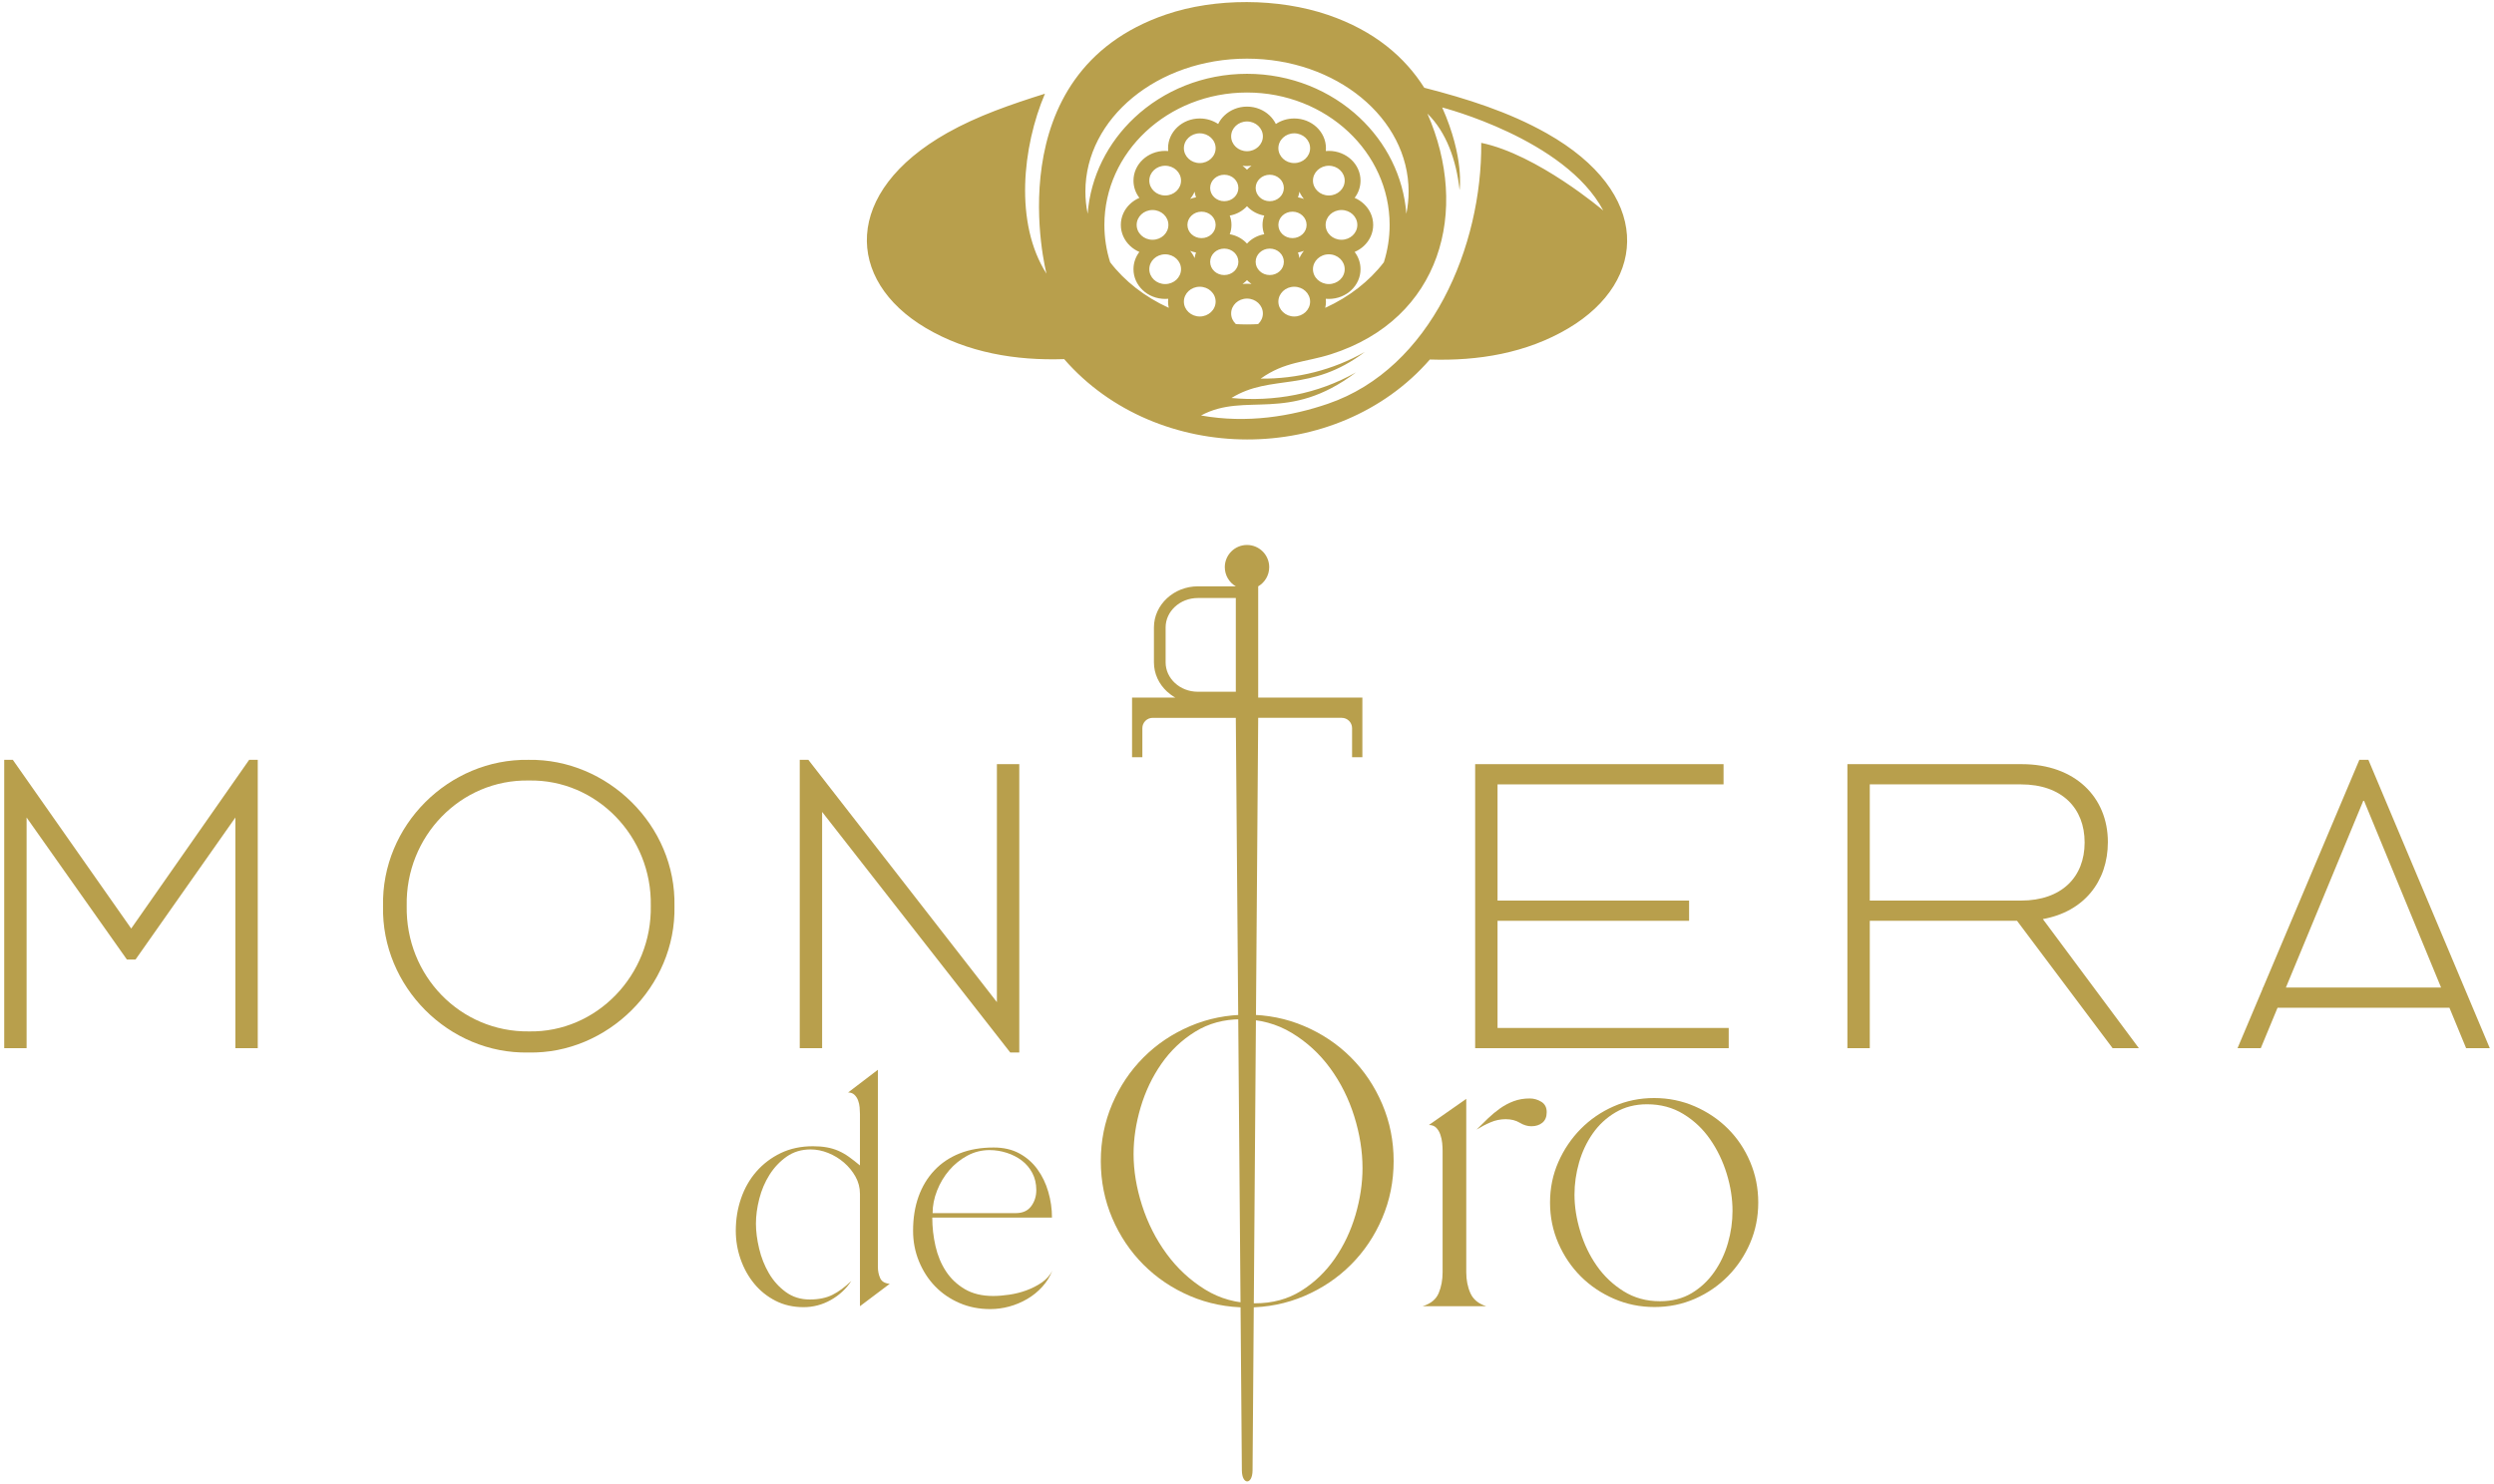 <svg xmlns="http://www.w3.org/2000/svg" xmlns:xlink="http://www.w3.org/1999/xlink" id="Capa_1" x="0px" y="0px" width="600px" height="357px" viewBox="0 0 600 357" xml:space="preserve"><g>	<g>		<g>			<path fill-rule="evenodd" clip-rule="evenodd" fill="#B89F4C" d="M195.566,275.839c1.233,0,2.348,0.086,3.35,0.271    c1.003,0.179,1.938,0.461,2.811,0.843c0.873,0.388,1.721,0.873,2.541,1.464c0.821,0.591,1.696,1.27,2.617,2.041v-12.399    c0-0.461-0.024-0.985-0.077-1.575c-0.048-0.592-0.18-1.155-0.383-1.698c-0.206-0.537-0.499-0.984-0.887-1.347    c-0.383-0.359-0.882-0.539-1.5-0.539l7.162-5.463v47.43c0,0.974,0.18,1.872,0.539,2.689c0.358,0.825,1.129,1.289,2.31,1.39    l-7.162,5.389v-27.024c0-1.489-0.358-2.875-1.076-4.159c-0.72-1.285-1.644-2.414-2.772-3.388c-1.13-0.974-2.399-1.745-3.81-2.313    c-1.413-0.562-2.812-0.843-4.198-0.843c-2.206,0-4.132,0.577-5.773,1.73c-1.643,1.158-3.017,2.607-4.12,4.353    c-1.105,1.745-1.924,3.669-2.465,5.773c-0.54,2.103-0.809,4.105-0.809,6.005c0,1.847,0.257,3.85,0.771,6.006    c0.514,2.156,1.297,4.134,2.349,5.928c1.052,1.799,2.399,3.303,4.043,4.505c1.643,1.208,3.567,1.813,5.772,1.813    c2.157,0,3.979-0.373,5.468-1.12c1.488-0.742,3.003-1.856,4.544-3.352c-1.234,1.903-2.877,3.43-4.927,4.588    c-2.055,1.155-4.237,1.73-6.546,1.73c-2.514,0-4.775-0.513-6.774-1.541c-2.002-1.027-3.711-2.399-5.124-4.12    c-1.411-1.718-2.5-3.681-3.271-5.892c-0.769-2.206-1.154-4.489-1.154-6.85c0-2.724,0.421-5.317,1.27-7.779    c0.848-2.463,2.08-4.619,3.696-6.466c1.617-1.846,3.568-3.325,5.853-4.431C190.112,276.391,192.691,275.839,195.566,275.839z"></path>			<path fill-rule="evenodd" clip-rule="evenodd" fill="#B89F4C" d="M219.666,296.167c0-3.029,0.437-5.762,1.309-8.201    s2.142-4.542,3.812-6.316c1.667-1.77,3.696-3.131,6.081-4.082c2.39-0.95,5.121-1.421,8.202-1.421c2.36,0,4.416,0.471,6.161,1.421    c1.745,0.951,3.194,2.22,4.348,3.814c1.155,1.59,2.03,3.397,2.617,5.429c0.592,2.026,0.887,4.091,0.887,6.194h-28.797    c0,2.313,0.256,4.596,0.771,6.854c0.514,2.259,1.347,4.275,2.501,6.044c1.156,1.77,2.67,3.21,4.544,4.317    c1.873,1.101,4.145,1.653,6.813,1.653c1.183,0,2.477-0.102,3.888-0.31c1.413-0.205,2.787-0.548,4.12-1.037    c1.335-0.49,2.569-1.116,3.699-1.886c1.129-0.773,1.973-1.723,2.54-2.852c-0.567,1.44-1.372,2.733-2.427,3.889    c-1.053,1.159-2.259,2.134-3.618,2.927c-1.362,0.796-2.797,1.397-4.313,1.809c-1.512,0.412-3.04,0.616-4.581,0.616    c-2.668,0-5.133-0.486-7.392-1.464c-2.258-0.974-4.208-2.307-5.85-4.003c-1.644-1.694-2.938-3.696-3.888-6.004    C220.141,301.248,219.666,298.786,219.666,296.167L219.666,296.167z M224.363,291.932h20.019c1.643,0,2.874-0.553,3.696-1.658    c0.821-1.101,1.233-2.399,1.233-3.888c0-1.542-0.323-2.913-0.965-4.12c-0.642-1.207-1.488-2.205-2.54-3    c-1.051-0.794-2.259-1.415-3.621-1.847c-1.36-0.436-2.731-0.653-4.118-0.653c-1.897,0-3.681,0.445-5.354,1.343    c-1.667,0.901-3.117,2.069-4.348,3.504c-1.231,1.44-2.208,3.068-2.925,4.892C224.722,288.325,224.363,290.134,224.363,291.932z"></path>		</g>		<path fill-rule="evenodd" clip-rule="evenodd" fill="#B89F4C" d="M300.053,244.187c4.858,0,9.429,0.911,13.719,2.743   c4.289,1.827,8.03,4.338,11.225,7.533s5.707,6.937,7.533,11.226c1.833,4.29,2.748,8.866,2.748,13.717   c0,4.857-0.915,9.434-2.748,13.723c-1.826,4.29-4.339,8.031-7.533,11.226c-3.194,3.19-6.936,5.704-11.225,7.536   c-4.29,1.828-8.861,2.743-13.719,2.743c-4.857,0-9.431-0.916-13.723-2.743c-4.29-1.832-8.032-4.346-11.221-7.536   c-3.194-3.194-5.706-6.936-7.537-11.226c-1.828-4.29-2.744-8.866-2.744-13.723c0-4.852,0.917-9.427,2.744-13.717   c1.832-4.29,4.343-8.032,7.537-11.226c3.189-3.194,6.931-5.706,11.221-7.533C290.622,245.097,295.196,244.187,300.053,244.187   L300.053,244.187z M301.948,313.635c4.193,0,7.883-0.999,11.077-2.995c3.193-1.993,5.886-4.574,8.08-7.734   c2.195-3.16,3.858-6.669,4.994-10.527c1.128-3.859,1.69-7.615,1.69-11.276c0-4.056-0.664-8.215-1.992-12.471   c-1.332-4.256-3.263-8.115-5.789-11.576c-2.527-3.456-5.603-6.287-9.228-8.478c-3.627-2.195-7.703-3.296-12.226-3.296   c-4.125,0-7.799,0.999-11.025,2.997c-3.226,1.996-5.936,4.571-8.131,7.731s-3.858,6.655-4.991,10.48   c-1.131,3.824-1.694,7.565-1.694,11.22c0,3.995,0.679,8.119,2.043,12.375c1.364,4.255,3.328,8.133,5.887,11.624   c2.56,3.495,5.637,6.354,9.229,8.583C293.465,312.521,297.491,313.635,301.948,313.635z"></path>		<path fill-rule="evenodd" clip-rule="evenodd" fill="#B89F4C" d="M342.268,314.332c1.929-0.595,3.208-1.643,3.845-3.14   c0.63-1.498,0.945-3.183,0.945-5.044v-29.233c0-0.533-0.035-1.149-0.098-1.847c-0.068-0.698-0.218-1.382-0.452-2.046   c-0.231-0.664-0.566-1.211-0.997-1.647c-0.433-0.432-1.013-0.651-1.745-0.651l8.982-6.281v41.705c0,1.861,0.329,3.546,0.997,5.044   c0.664,1.498,1.925,2.545,3.79,3.14H342.268L342.268,314.332z M362.224,269.329c1.332,0,2.464,0.287,3.393,0.85   c0.932,0.565,1.862,0.847,2.791,0.847c1.067,0,1.95-0.282,2.649-0.847c0.697-0.563,1.046-1.412,1.046-2.546   c0-1.128-0.431-1.963-1.294-2.491c-0.868-0.533-1.8-0.8-2.797-0.8c-1.396,0-2.676,0.218-3.839,0.65   c-1.164,0.431-2.265,1.013-3.297,1.745c-1.026,0.731-1.992,1.531-2.893,2.394c-0.897,0.863-1.813,1.764-2.744,2.695   c1.065-0.664,2.182-1.247,3.344-1.745C359.747,269.581,360.964,269.329,362.224,269.329z"></path>		<path fill-rule="evenodd" clip-rule="evenodd" fill="#B89F4C" d="M372.903,289.387c0-3.461,0.664-6.704,1.993-9.729   c1.332-3.029,3.126-5.686,5.389-7.982c2.264-2.293,4.904-4.107,7.935-5.439c3.025-1.328,6.268-1.997,9.729-1.997   c3.457,0,6.72,0.669,9.777,1.997c3.058,1.332,5.721,3.126,7.983,5.39c2.26,2.258,4.042,4.92,5.337,7.978   c1.299,3.064,1.947,6.321,1.947,9.782s-0.648,6.704-1.947,9.729c-1.295,3.025-3.077,5.685-5.337,7.983   c-2.263,2.294-4.906,4.107-7.935,5.442c-3.024,1.327-6.268,1.991-9.729,1.991c-3.457,0-6.718-0.664-9.777-1.991   c-3.06-1.334-5.72-3.128-7.983-5.393c-2.263-2.264-4.057-4.925-5.389-7.984C373.567,296.105,372.903,292.848,372.903,289.387   L372.903,289.387z M378.787,287.492c0,2.86,0.466,5.821,1.4,8.88c0.932,3.058,2.26,5.821,3.991,8.278   c1.729,2.463,3.872,4.495,6.437,6.091c2.56,1.599,5.472,2.394,8.729,2.394c2.928,0,5.473-0.649,7.635-1.943   c2.16-1.299,3.974-2.998,5.433-5.092c1.468-2.094,2.564-4.425,3.297-6.984s1.095-5.138,1.095-7.731   c0-2.928-0.466-5.905-1.395-8.934c-0.931-3.025-2.26-5.788-3.991-8.28c-1.729-2.495-3.877-4.526-6.437-6.087   c-2.56-1.566-5.473-2.346-8.729-2.346c-2.859,0-5.389,0.649-7.586,1.949c-2.195,1.293-4.022,2.991-5.486,5.084   c-1.463,2.099-2.56,4.426-3.292,6.985C379.155,282.319,378.787,284.894,378.787,287.492z"></path>	</g>	<polygon fill-rule="evenodd" clip-rule="evenodd" fill="#B89F4C" points="59.94,182.854 31.565,223.45 3.085,182.854   1.013,182.854 1.013,252.242 6.398,252.242 6.398,196.732 30.53,230.91 32.603,230.91 56.627,196.732 56.627,252.242   62.012,252.242 62.012,182.854  "></polygon>	<path fill-rule="evenodd" clip-rule="evenodd" fill="#B89F4C" d="M92.151,218.065c-0.415,19.369,15.845,35.625,35.004,35.215  c18.95,0.411,35.522-15.846,35.106-35.215c0.417-19.468-16.156-35.521-35.106-35.211  C107.996,182.544,91.736,198.598,92.151,218.065L92.151,218.065z M156.565,217.963c0.311,16.675-13.048,30.551-29.306,30.242  c-16.466,0.204-29.723-13.359-29.413-30.242c-0.31-16.675,12.947-30.446,29.413-30.136  C143.517,187.518,156.875,201.289,156.565,217.963z"></path>	<polygon fill-rule="evenodd" clip-rule="evenodd" fill="#B89F4C" points="239.831,183.892 239.831,241.162 194.47,182.854   192.401,182.854 192.401,252.242 197.783,252.242 197.783,195.384 243.04,253.28 245.216,253.28 245.216,183.892  "></polygon>	<polygon fill-rule="evenodd" clip-rule="evenodd" fill="#B89F4C" points="354.889,252.242 415.888,252.242 415.888,247.376   360.275,247.376 360.275,221.588 406.358,221.588 406.358,216.722 360.275,216.722 360.275,188.758 414.647,188.758   414.647,183.892 354.889,183.892  "></polygon>	<path fill-rule="evenodd" clip-rule="evenodd" fill="#B89F4C" d="M514.564,252.242l-23.1-31.07  c9.842-1.759,15.644-9.006,15.644-18.536c0-10.771-7.872-18.744-20.717-18.744h-41.949v68.35h5.386v-30.654h35.424l22.996,30.654  H514.564L514.564,252.242z M449.828,188.758h36.36c9.84,0,15.326,5.696,15.326,13.98c0,8.288-5.492,13.983-15.326,13.983h-36.36  V188.758z"></path>	<path fill-rule="evenodd" clip-rule="evenodd" fill="#B89F4C" d="M593.292,252.242h5.695l-29.205-69.388h-2.176l-23.14,54.789  h-0.088v0.214l-6.079,14.386h5.594l4.032-9.732h41.353L593.292,252.242L593.292,252.242z M549.937,237.643l18.707-45.156  l18.622,45.156H549.937z"></path>	<path fill-rule="evenodd" clip-rule="evenodd" fill="#B89F4C" d="M256.01,86.42c-11.614,0.388-23.254-1.527-33.344-7.523  c-19.279-11.458-20-32.675,5.221-46.911c7.31-4.125,15.497-6.919,23.504-9.436c-5.412,12.727-7.393,31.185,0.371,43.315  c0.026,0.053-12.63-48.271,28.775-62.379c11.839-4.033,27.016-3.962,38.924,0.094c11.31,3.854,18.579,10.262,23.185,17.536  c10.142,2.601,20.311,5.794,29.467,10.966c25.22,14.237,24.503,35.453,5.226,46.912c-10.093,5.996-21.736,7.908-33.345,7.522  C321.614,112.227,278.39,112.14,256.01,86.42L256.01,86.42z M319.467,97.167c24.92-8.526,37.118-38.07,36.883-62.791  c13.499,2.785,29.362,16.283,29.362,16.283c-9.185-17.257-38.752-24.799-38.752-24.799c5.408,12.172,4.184,19.86,4.184,19.86l0,0  c-0.795-7.247-3.224-13.966-7.746-18.386c10.231,23.267,3.383,49.417-23.179,57.905c-6.215,1.987-11.096,1.716-16.927,5.875  c8.7,0.096,17.401-2.067,25.05-6.423c-13.219,9.995-22.448,5.14-32.087,11.085c10.192,0.964,20.741-0.916,29.954-6.164  c-16.353,12.368-26.442,4.559-37.271,10.371C300.067,101.98,310.693,100.17,319.467,97.167L319.467,97.167z M307.871,42.985  c-0.613-0.578-1.462-0.934-2.397-0.934c-0.94,0-1.788,0.356-2.399,0.934c-0.617,0.571-0.995,1.371-0.995,2.249  s0.378,1.677,0.995,2.251v0.007c0.605,0.572,1.453,0.926,2.399,0.926c0.936,0,1.784-0.358,2.397-0.933  c0.618-0.574,0.995-1.374,0.995-2.251c0-0.884-0.377-1.68-0.985-2.249H307.871L307.871,42.985z M296.931,42.978  c-0.611-0.57-1.459-0.926-2.402-0.926c-0.938,0-1.786,0.356-2.402,0.934c-0.61,0.571-0.994,1.371-0.994,2.249  s0.383,1.677,0.994,2.251c0.616,0.575,1.464,0.933,2.402,0.933c0.943,0,1.791-0.354,2.402-0.926l0.005-0.007  c0.61-0.569,0.988-1.364,0.988-2.251c0-0.882-0.378-1.677-0.988-2.249L296.931,42.978L296.931,42.978z M296.934,60.754  c-0.619-0.572-1.467-0.928-2.405-0.928c-0.942,0-1.791,0.351-2.399,0.924v0.007c-0.613,0.574-0.996,1.372-0.996,2.251  c0,0.884,0.378,1.68,0.989,2.249l0.007,0.01c0.609,0.57,1.457,0.923,2.399,0.923c0.94,0,1.791-0.356,2.405-0.928  c0.608-0.577,0.991-1.375,0.991-2.254C297.924,62.126,297.544,61.329,296.934,60.754L296.934,60.754z M307.871,60.75  c-0.609-0.573-1.458-0.924-2.397-0.924c-0.94,0-1.788,0.356-2.399,0.931c-0.617,0.572-0.995,1.37-0.995,2.251  c0,0.879,0.378,1.677,0.995,2.249c0.605,0.577,1.459,0.933,2.399,0.933c0.939,0,1.788-0.354,2.397-0.923l0.01-0.01  c0.608-0.569,0.985-1.365,0.985-2.249c0-0.879-0.377-1.677-0.995-2.251V60.75L307.871,60.75z M313.344,51.872  c-0.616-0.575-1.463-0.934-2.403-0.934c-0.941,0-1.788,0.354-2.4,0.926l-0.004,0.007c-0.611,0.569-0.989,1.367-0.989,2.251  c0,0.882,0.378,1.678,0.989,2.25l0.004,0.005c0.612,0.571,1.459,0.926,2.4,0.926c0.94,0,1.787-0.354,2.403-0.931h0.006  c0.611-0.572,0.989-1.367,0.989-2.25C314.339,53.244,313.956,52.446,313.344,51.872L313.344,51.872z M314.067,33.129  c-0.693-0.644-1.648-1.046-2.7-1.046c-1.056,0-2.012,0.402-2.699,1.046c-0.689,0.648-1.12,1.542-1.12,2.531  c0,0.989,0.431,1.886,1.12,2.532c0.688,0.648,1.644,1.047,2.699,1.047c1.052,0,2.007-0.399,2.7-1.047  c0.689-0.646,1.115-1.543,1.115-2.532C315.182,34.672,314.756,33.777,314.067,33.129L314.067,33.129z M322.385,40.934  c-0.688-0.649-1.645-1.049-2.7-1.049c-1.052,0-2.006,0.4-2.695,1.049c-0.693,0.645-1.12,1.542-1.12,2.53s0.427,1.885,1.12,2.53  c0.689,0.647,1.644,1.047,2.695,1.047c1.056,0,2.013-0.4,2.7-1.047c0.693-0.645,1.119-1.541,1.119-2.53  S323.079,41.579,322.385,40.934L322.385,40.934z M325.429,51.588c-0.693-0.645-1.647-1.047-2.699-1.047s-2.007,0.402-2.702,1.047  c-0.688,0.65-1.113,1.546-1.113,2.533c0,0.988,0.426,1.885,1.113,2.533c0.695,0.645,1.65,1.046,2.702,1.046  s2.006-0.402,2.699-1.046c0.689-0.647,1.114-1.544,1.114-2.533C326.543,53.134,326.119,52.238,325.429,51.588L325.429,51.588z   M322.385,62.25c-0.688-0.647-1.645-1.05-2.7-1.05c-1.052,0-2.006,0.403-2.695,1.05c-0.693,0.646-1.12,1.541-1.12,2.53  c0,0.989,0.427,1.884,1.12,2.533c0.689,0.644,1.644,1.047,2.695,1.047c1.056,0,2.013-0.403,2.7-1.047  c0.693-0.649,1.119-1.544,1.119-2.533C323.504,63.791,323.079,62.896,322.385,62.25L322.385,62.25z M312.614,62.112  c0.271-0.633,0.635-1.217,1.075-1.745c-0.456,0.174-0.932,0.308-1.424,0.397C312.428,61.193,312.545,61.646,312.614,62.112  L312.614,62.112z M314.067,70.051c-0.693-0.647-1.648-1.047-2.7-1.047c-1.056,0-2.012,0.4-2.699,1.047  c-0.689,0.647-1.12,1.542-1.12,2.53s0.431,1.886,1.12,2.53c0.688,0.649,1.644,1.052,2.699,1.052c1.052,0,2.007-0.402,2.7-1.052  c0.689-0.645,1.115-1.542,1.115-2.53S314.756,70.698,314.067,70.051L314.067,70.051z M302.698,72.901  c-0.688-0.645-1.644-1.047-2.699-1.047c-1.052,0-2.007,0.402-2.697,1.047c-0.691,0.649-1.117,1.546-1.117,2.533  c0,0.991,0.426,1.883,1.117,2.532l0.031,0.029c0.882,0.049,1.77,0.078,2.666,0.078c0.897,0,1.79-0.029,2.666-0.078l0.033-0.029  c0.691-0.649,1.122-1.541,1.122-2.532C303.82,74.448,303.389,73.551,302.698,72.901L302.698,72.901z M299.999,68.282  c0.369,0,0.727,0.029,1.079,0.073c-0.245-0.174-0.475-0.369-0.69-0.572h-0.01c-0.131-0.121-0.257-0.247-0.378-0.383  c-0.121,0.136-0.248,0.262-0.378,0.383h-0.005c-0.218,0.204-0.45,0.398-0.693,0.572C299.274,68.311,299.635,68.282,299.999,68.282  L299.999,68.282z M291.332,70.051c-0.688-0.647-1.643-1.047-2.698-1.047c-1.054,0-2.008,0.4-2.697,1.047  c-0.691,0.647-1.12,1.542-1.12,2.53s0.429,1.886,1.12,2.53c0.688,0.649,1.643,1.052,2.697,1.052c1.055,0,2.01-0.402,2.698-1.052  c0.693-0.645,1.12-1.542,1.12-2.53S292.025,70.698,291.332,70.051L291.332,70.051z M283.015,62.25  c-0.691-0.647-1.648-1.05-2.7-1.05c-1.054,0-2.009,0.403-2.699,1.05c-0.689,0.646-1.118,1.541-1.118,2.53  c0,0.989,0.429,1.884,1.118,2.533c0.69,0.644,1.645,1.047,2.699,1.047c1.052,0,2.009-0.403,2.7-1.047  c0.688-0.649,1.115-1.544,1.115-2.533C284.129,63.791,283.703,62.896,283.015,62.25L283.015,62.25z M279.973,51.588  c-0.691-0.645-1.646-1.047-2.7-1.047c-1.054,0-2.009,0.402-2.698,1.047c-0.69,0.65-1.12,1.546-1.12,2.533  c0,0.988,0.429,1.885,1.12,2.533c0.688,0.645,1.644,1.046,2.698,1.046c1.055,0,2.009-0.402,2.7-1.046  c0.69-0.647,1.117-1.544,1.117-2.533C281.09,53.134,280.664,52.238,279.973,51.588L279.973,51.588z M283.015,40.934  c-0.691-0.649-1.648-1.049-2.7-1.049c-1.054,0-2.009,0.4-2.699,1.049c-0.689,0.645-1.118,1.542-1.118,2.53s0.429,1.885,1.118,2.53  c0.69,0.647,1.645,1.047,2.699,1.047c1.052,0,2.009-0.4,2.7-1.047c0.688-0.645,1.115-1.541,1.115-2.53  S283.703,41.579,283.015,40.934L283.015,40.934z M291.332,33.129c-0.688-0.644-1.643-1.046-2.698-1.046  c-1.054,0-2.008,0.402-2.697,1.046c-0.691,0.648-1.12,1.542-1.12,2.531c0,0.989,0.429,1.886,1.12,2.53  c0.688,0.65,1.643,1.05,2.697,1.05c1.055,0,2.01-0.399,2.698-1.05c0.693-0.644,1.12-1.541,1.12-2.53  C292.452,34.672,292.025,33.777,291.332,33.129L291.332,33.129z M302.698,30.278c-0.688-0.647-1.644-1.047-2.699-1.047  c-1.052,0-2.007,0.4-2.697,1.047c-0.691,0.646-1.117,1.543-1.117,2.532c0,0.989,0.426,1.883,1.117,2.531  c0.69,0.646,1.646,1.047,2.697,1.047c1.055,0,2.011-0.4,2.699-1.047c0.691-0.647,1.122-1.542,1.122-2.531  C303.82,31.821,303.389,30.924,302.698,30.278L302.698,30.278z M301.066,39.89c-0.35,0.045-0.703,0.07-1.067,0.07  s-0.725-0.024-1.076-0.072c0.243,0.179,0.475,0.368,0.693,0.572l0.005,0.005c0.131,0.126,0.257,0.252,0.374,0.38  c0.126-0.133,0.252-0.259,0.383-0.385C300.596,40.255,300.823,40.066,301.066,39.89L301.066,39.89z M299.999,25.655  c2.109,0,4.015,0.805,5.396,2.099c0.636,0.596,1.163,1.304,1.547,2.084c1.244-0.838,2.771-1.328,4.425-1.328  c2.104,0,4.015,0.802,5.392,2.094c1.375,1.294,2.233,3.083,2.233,5.056c0,0.233-0.01,0.46-0.033,0.688  c0.238-0.024,0.483-0.034,0.727-0.034c2.107,0,4.013,0.8,5.396,2.094c1.375,1.294,2.229,3.081,2.229,5.056  c0,1.546-0.523,2.981-1.415,4.149c0.833,0.359,1.585,0.853,2.224,1.455c1.383,1.292,2.236,3.078,2.236,5.053  c0,1.975-0.854,3.764-2.236,5.058c-0.639,0.596-1.391,1.09-2.224,1.449c0.892,1.17,1.415,2.603,1.415,4.151  c0,1.976-0.854,3.764-2.229,5.056c-1.383,1.292-3.288,2.096-5.396,2.096c-0.243,0-0.488-0.012-0.727-0.034  c0.02,0.226,0.033,0.454,0.033,0.684c0,0.514-0.058,1.013-0.169,1.498c5.753-2.623,10.61-6.411,14.104-10.974  c0.902-2.851,1.387-5.865,1.387-8.982c0-8.737-3.796-16.665-9.931-22.418c-6.221-5.834-14.843-9.443-24.384-9.443  c-9.539,0-18.158,3.609-24.381,9.443c-6.132,5.753-9.927,13.681-9.927,22.418c0,3.117,0.485,6.132,1.384,8.982  c3.493,4.563,8.352,8.352,14.103,10.974c-0.109-0.485-0.169-0.984-0.169-1.498c0-0.23,0.014-0.458,0.037-0.684  c-0.24,0.021-0.482,0.034-0.73,0.034c-2.104,0-4.014-0.804-5.39-2.096c-1.382-1.292-2.235-3.08-2.235-5.056  c0-1.548,0.524-2.981,1.416-4.151c-0.833-0.359-1.585-0.853-2.223-1.449c-1.381-1.294-2.234-3.083-2.234-5.058  c0-1.976,0.853-3.762,2.234-5.053c0.638-0.602,1.389-1.096,2.223-1.455c-0.892-1.167-1.416-2.601-1.416-4.149  c0-1.975,0.853-3.761,2.235-5.056c1.376-1.294,3.287-2.094,5.39-2.094c0.248,0,0.49,0.01,0.73,0.034  c-0.022-0.228-0.037-0.456-0.037-0.688c0-1.973,0.857-3.761,2.234-5.056c1.381-1.294,3.287-2.094,5.392-2.094  c1.651,0,3.181,0.489,4.428,1.328c0.381-0.78,0.907-1.488,1.546-2.084C295.991,26.46,297.896,25.655,299.999,25.655L299.999,25.655  z M291.46,51.865c-0.608-0.572-1.458-0.926-2.401-0.926c-0.936,0-1.787,0.359-2.399,0.934c-0.613,0.574-0.994,1.372-0.994,2.251  c0,0.882,0.378,1.678,0.987,2.25h0.007c0.613,0.576,1.463,0.931,2.399,0.931c0.943,0,1.793-0.354,2.401-0.926l0.007-0.005  c0.609-0.572,0.986-1.367,0.986-2.25c0-0.884-0.377-1.682-0.986-2.251L291.46,51.865L291.46,51.865z M286.315,47.875  c0.451-0.175,0.926-0.306,1.421-0.393c-0.163-0.431-0.282-0.882-0.347-1.347C287.12,46.765,286.757,47.35,286.315,47.875  L286.315,47.875z M287.736,60.764c-0.495-0.09-0.97-0.223-1.421-0.397c0.441,0.528,0.805,1.112,1.076,1.745  C287.455,61.646,287.574,61.193,287.736,60.764L287.736,60.764z M295.85,51.875c0.267,0.703,0.411,1.458,0.411,2.249  c0,0.786-0.145,1.542-0.409,2.245c1.457,0.254,2.763,0.921,3.768,1.866v0.005c0.131,0.123,0.257,0.252,0.378,0.383  c0.121-0.131,0.248-0.26,0.378-0.383v-0.005c1.008-0.945,2.311-1.612,3.773-1.866c-0.267-0.703-0.413-1.459-0.413-2.245  c0-0.79,0.146-1.546,0.413-2.249c-1.457-0.254-2.762-0.921-3.769-1.867c-0.133-0.125-0.262-0.254-0.383-0.387  c-0.121,0.131-0.248,0.259-0.378,0.382l-0.005,0.007C298.606,50.953,297.304,51.62,295.85,51.875L295.85,51.875z M312.614,46.135  c-0.068,0.465-0.186,0.916-0.349,1.347c0.492,0.087,0.968,0.218,1.424,0.393C313.249,47.35,312.884,46.765,312.614,46.135  L312.614,46.135z M299.999,17.762c10.55,0,20.123,4.025,27.064,10.535c6.402,6.006,10.582,14.115,11.273,23.146  c0.354-1.738,0.543-3.526,0.543-5.352c0-17.659-17.406-31.977-38.88-31.977c-21.473,0-38.879,14.318-38.879,31.977  c0,1.825,0.189,3.614,0.546,5.352c0.695-9.031,4.874-17.14,11.276-23.146C279.883,21.788,289.452,17.762,299.999,17.762z"></path>	<path fill-rule="evenodd" clip-rule="evenodd" fill="#B89F4C" d="M301.337,353.842l1.357-181.098h20.102  c1.369,0,2.483,1.115,2.483,2.477v7.003h2.478v-14.347h-25.063v-26.776c1.586-0.93,2.649-2.646,2.649-4.614  c0-2.952-2.392-5.342-5.344-5.342c-2.947,0-5.339,2.39-5.339,5.342c0,1.968,1.064,3.688,2.649,4.614h-9.147  c-2.875,0-5.501,1.101-7.411,2.87c-1.937,1.793-3.141,4.275-3.141,7.009v8.425c0,2.729,1.202,5.215,3.141,7.009  c0.605,0.558,1.279,1.052,2.009,1.464h-10.412v14.347h2.479v-7.003c0-1.362,1.115-2.477,2.479-2.477h20.002l1.458,181.098  C298.797,357.386,301.308,357.386,301.337,353.842L301.337,353.842z M297.309,143.913v22.554h-9.147  c-2.152,0-4.105-0.805-5.506-2.108c-1.377-1.275-2.235-3.03-2.235-4.954v-8.425c0-1.924,0.858-3.679,2.235-4.954  c1.403-1.304,3.354-2.114,5.506-2.114H297.309z"></path></g></svg>